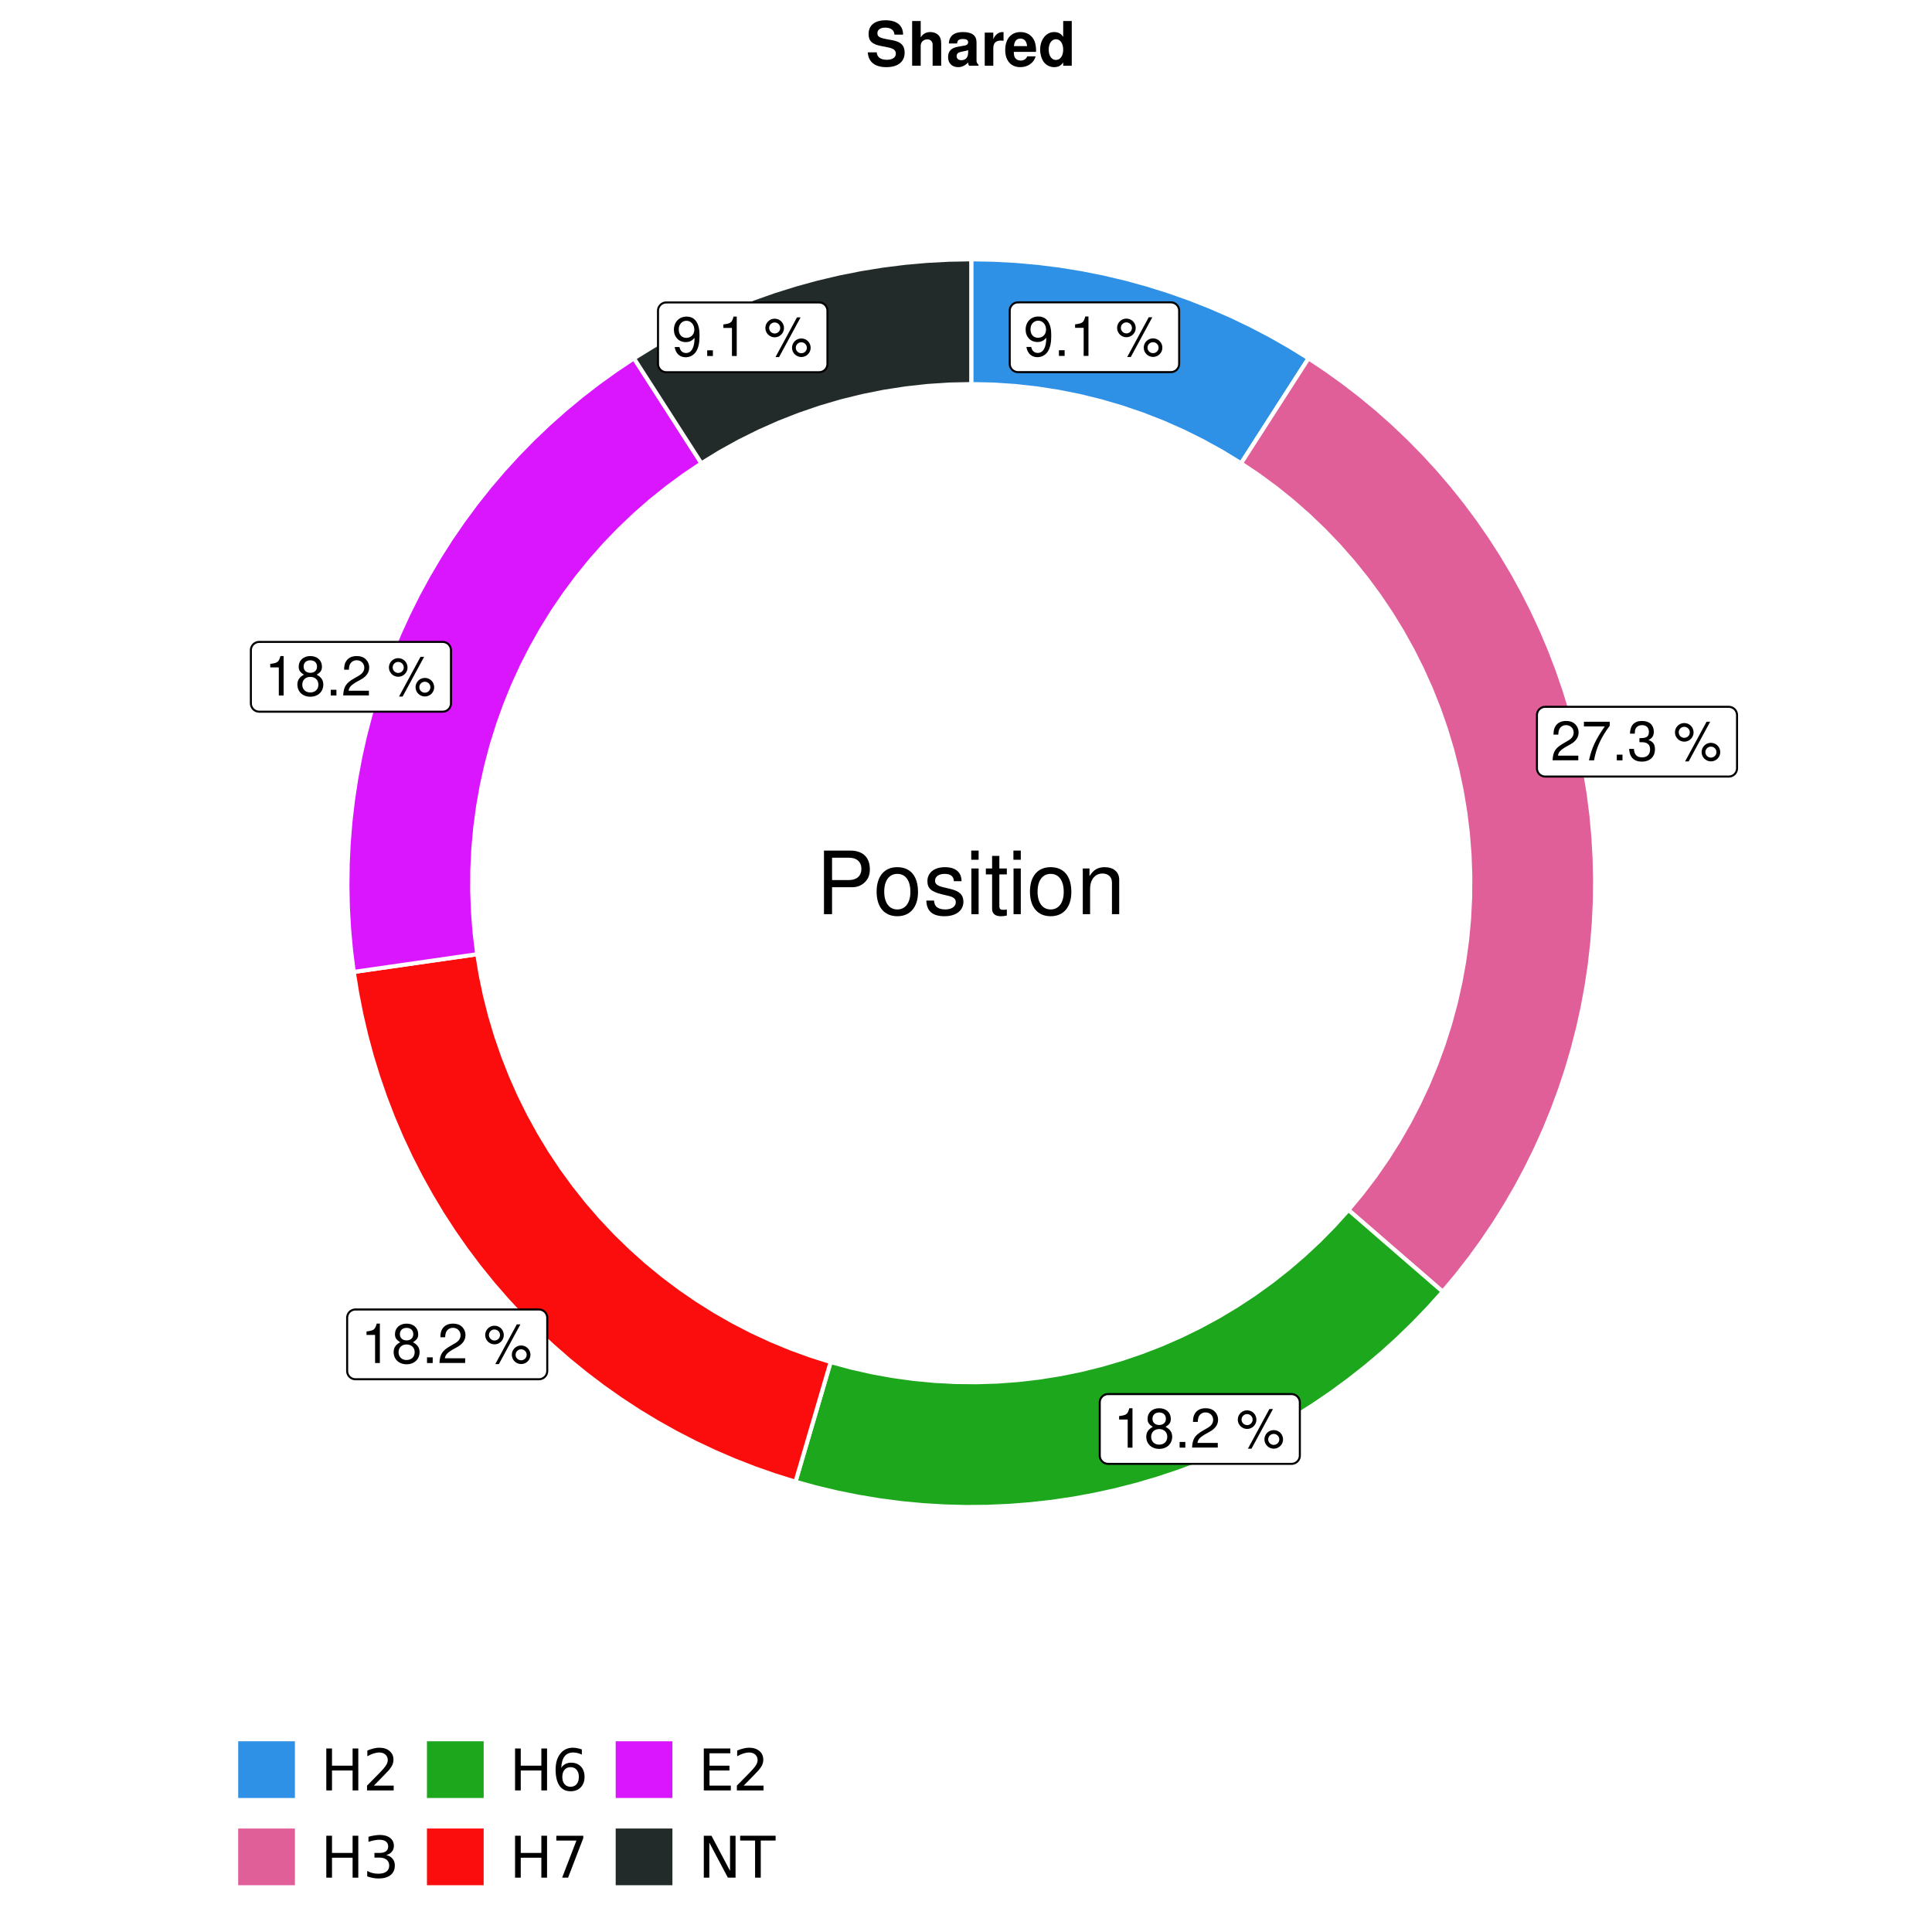 <?xml version="1.0" encoding="UTF-8"?>
<svg xmlns="http://www.w3.org/2000/svg" xmlns:xlink="http://www.w3.org/1999/xlink" width="504pt" height="504pt" viewBox="0 0 504 504" version="1.1">
<defs>
<g>
<symbol overflow="visible" id="glyph0-0">
<path style="stroke:none;" d=""/>
</symbol>
<symbol overflow="visible" id="glyph0-1">
<path style="stroke:none;" d="M 0.75 -2.344 C 1 -0.672 2.078 0.328 3.609 0.328 C 4.734 0.328 5.734 -0.219 6.328 -1.141 C 6.953 -2.141 7.234 -3.391 7.234 -5.266 C 7.234 -7 6.984 -8.094 6.391 -9 C 5.828 -9.844 4.953 -10.281 3.844 -10.281 C 1.922 -10.281 0.547 -8.844 0.547 -6.859 C 0.547 -4.969 1.812 -3.625 3.641 -3.625 C 4.594 -3.625 5.297 -3.969 5.938 -4.75 C 5.922 -2.188 5.141 -0.781 3.703 -0.781 C 2.812 -0.781 2.203 -1.344 2 -2.344 Z M 3.828 -9.188 C 4.984 -9.188 5.875 -8.203 5.875 -6.875 C 5.875 -5.609 5.016 -4.734 3.781 -4.734 C 2.578 -4.734 1.812 -5.594 1.812 -6.953 C 1.812 -8.25 2.656 -9.188 3.828 -9.188 Z M 3.828 -9.188 "/>
</symbol>
<symbol overflow="visible" id="glyph0-2">
<path style="stroke:none;" d="M 2.719 -1.484 L 1.234 -1.484 L 1.234 0 L 2.719 0 Z M 2.719 -1.484 "/>
</symbol>
<symbol overflow="visible" id="glyph0-3">
<path style="stroke:none;" d="M 3.688 -7.328 L 3.688 0 L 4.938 0 L 4.938 -10.281 L 4.109 -10.281 C 3.672 -8.703 3.391 -8.484 1.453 -8.234 L 1.453 -7.328 Z M 3.688 -7.328 "/>
</symbol>
<symbol overflow="visible" id="glyph0-4">
<path style="stroke:none;" d=""/>
</symbol>
<symbol overflow="visible" id="glyph0-5">
<path style="stroke:none;" d="M 2.828 -9.734 C 1.5 -9.734 0.406 -8.641 0.406 -7.312 C 0.406 -5.969 1.5 -4.875 2.844 -4.875 C 4.172 -4.875 5.266 -5.969 5.266 -7.281 C 5.266 -8.656 4.188 -9.734 2.828 -9.734 Z M 2.828 -8.75 C 3.641 -8.75 4.281 -8.109 4.281 -7.297 C 4.281 -6.516 3.625 -5.875 2.844 -5.875 C 2.047 -5.875 1.391 -6.516 1.391 -7.312 C 1.391 -8.109 2.031 -8.75 2.828 -8.75 Z M 8.656 -10.078 L 3.047 0.281 L 3.984 0.281 L 9.594 -10.078 Z M 9.781 -4.578 C 8.453 -4.578 7.359 -3.5 7.359 -2.156 C 7.359 -0.812 8.453 0.266 9.797 0.266 C 11.125 0.266 12.219 -0.812 12.219 -2.141 C 12.219 -3.5 11.141 -4.578 9.781 -4.578 Z M 9.781 -3.578 C 10.594 -3.578 11.234 -2.938 11.234 -2.141 C 11.234 -1.359 10.578 -0.719 9.797 -0.719 C 8.984 -0.719 8.344 -1.359 8.344 -2.156 C 8.344 -2.938 8.984 -3.578 9.781 -3.578 Z M 9.781 -3.578 "/>
</symbol>
<symbol overflow="visible" id="glyph0-6">
<path style="stroke:none;" d="M 7.188 -1.234 L 1.891 -1.234 C 2.016 -2.094 2.469 -2.625 3.719 -3.391 L 5.141 -4.188 C 6.547 -4.969 7.266 -6.016 7.266 -7.281 C 7.266 -8.141 6.922 -8.922 6.328 -9.484 C 5.734 -10.031 4.984 -10.281 4.031 -10.281 C 2.766 -10.281 1.812 -9.828 1.25 -8.938 C 0.891 -8.406 0.734 -7.766 0.719 -6.719 L 1.969 -6.719 C 2 -7.422 2.094 -7.828 2.266 -8.172 C 2.594 -8.797 3.234 -9.188 4 -9.188 C 5.141 -9.188 5.984 -8.359 5.984 -7.25 C 5.984 -6.422 5.516 -5.719 4.625 -5.203 L 3.312 -4.438 C 1.203 -3.234 0.594 -2.266 0.484 -0.016 L 7.188 -0.016 Z M 7.188 -1.234 "/>
</symbol>
<symbol overflow="visible" id="glyph0-7">
<path style="stroke:none;" d="M 7.391 -10.078 L 0.656 -10.078 L 0.656 -8.844 L 6.094 -8.844 C 3.703 -5.422 2.719 -3.312 1.969 0 L 3.297 0 C 3.859 -3.234 5.125 -6 7.391 -9.031 Z M 7.391 -10.078 "/>
</symbol>
<symbol overflow="visible" id="glyph0-8">
<path style="stroke:none;" d="M 3.141 -4.734 L 3.828 -4.734 C 5.188 -4.734 5.922 -4.094 5.922 -2.859 C 5.922 -1.562 5.141 -0.781 3.844 -0.781 C 2.453 -0.781 1.797 -1.484 1.703 -2.984 L 0.453 -2.984 C 0.516 -2.156 0.656 -1.625 0.891 -1.172 C 1.422 -0.172 2.406 0.328 3.781 0.328 C 5.859 0.328 7.188 -0.922 7.188 -2.875 C 7.188 -4.188 6.703 -4.891 5.484 -5.312 C 6.422 -5.703 6.891 -6.406 6.891 -7.453 C 6.891 -9.219 5.75 -10.281 3.828 -10.281 C 1.797 -10.281 0.719 -9.141 0.672 -6.969 L 1.922 -6.969 C 1.938 -7.594 1.984 -7.953 2.141 -8.266 C 2.438 -8.844 3.062 -9.188 3.844 -9.188 C 4.953 -9.188 5.609 -8.516 5.609 -7.406 C 5.609 -6.688 5.359 -6.234 4.812 -6 C 4.469 -5.859 4.016 -5.797 3.141 -5.781 Z M 3.141 -4.734 "/>
</symbol>
<symbol overflow="visible" id="glyph0-9">
<path style="stroke:none;" d="M 5.562 -5.422 C 6.609 -6.062 6.938 -6.562 6.938 -7.531 C 6.938 -9.156 5.703 -10.281 3.906 -10.281 C 2.141 -10.281 0.875 -9.156 0.875 -7.547 C 0.875 -6.562 1.203 -6.078 2.25 -5.422 C 1.094 -4.828 0.531 -4 0.531 -2.859 C 0.531 -0.984 1.906 0.328 3.906 0.328 C 5.906 0.328 7.297 -0.984 7.297 -2.859 C 7.297 -4 6.719 -4.828 5.562 -5.422 Z M 3.906 -9.172 C 4.984 -9.172 5.656 -8.531 5.656 -7.5 C 5.656 -6.547 4.969 -5.906 3.906 -5.906 C 2.844 -5.906 2.156 -6.547 2.156 -7.531 C 2.156 -8.531 2.844 -9.172 3.906 -9.172 Z M 3.906 -4.844 C 5.156 -4.844 6.016 -4.031 6.016 -2.828 C 6.016 -1.594 5.172 -0.781 3.875 -0.781 C 2.656 -0.781 1.812 -1.625 1.812 -2.812 C 1.812 -4.031 2.641 -4.844 3.906 -4.844 Z M 3.906 -4.844 "/>
</symbol>
<symbol overflow="visible" id="glyph1-0">
<path style="stroke:none;" d=""/>
</symbol>
<symbol overflow="visible" id="glyph1-1">
<path style="stroke:none;" d="M 4.188 -7.031 L 9.406 -7.031 C 10.703 -7.031 11.719 -7.422 12.609 -8.219 C 13.609 -9.125 14.047 -10.203 14.047 -11.719 C 14.047 -14.844 12.203 -16.594 8.922 -16.594 L 2.078 -16.594 L 2.078 0 L 4.188 0 Z M 4.188 -8.906 L 4.188 -14.734 L 8.609 -14.734 C 10.625 -14.734 11.844 -13.641 11.844 -11.812 C 11.844 -10 10.625 -8.906 8.609 -8.906 Z M 4.188 -8.906 "/>
</symbol>
<symbol overflow="visible" id="glyph1-2">
<path style="stroke:none;" d="M 6.188 -12.266 C 2.828 -12.266 0.812 -9.875 0.812 -5.875 C 0.812 -1.844 2.828 0.531 6.219 0.531 C 9.578 0.531 11.609 -1.859 11.609 -5.781 C 11.609 -9.922 9.656 -12.266 6.188 -12.266 Z M 6.219 -10.516 C 8.359 -10.516 9.625 -8.766 9.625 -5.812 C 9.625 -2.984 8.312 -1.234 6.219 -1.234 C 4.094 -1.234 2.797 -2.984 2.797 -5.875 C 2.797 -8.766 4.094 -10.516 6.219 -10.516 Z M 6.219 -10.516 "/>
</symbol>
<symbol overflow="visible" id="glyph1-3">
<path style="stroke:none;" d="M 9.969 -8.609 C 9.953 -10.953 8.406 -12.266 5.641 -12.266 C 2.875 -12.266 1.062 -10.844 1.062 -8.625 C 1.062 -6.766 2.031 -5.875 4.844 -5.188 L 6.625 -4.766 C 7.938 -4.438 8.469 -3.969 8.469 -3.125 C 8.469 -1.984 7.359 -1.234 5.688 -1.234 C 4.672 -1.234 3.797 -1.531 3.328 -2.031 C 3.031 -2.375 2.891 -2.703 2.781 -3.547 L 0.781 -3.547 C 0.859 -0.797 2.406 0.531 5.531 0.531 C 8.531 0.531 10.453 -0.953 10.453 -3.25 C 10.453 -5.031 9.453 -6.016 7.078 -6.578 L 5.266 -7.016 C 3.703 -7.375 3.047 -7.875 3.047 -8.719 C 3.047 -9.828 4.031 -10.516 5.578 -10.516 C 7.109 -10.516 7.922 -9.859 7.969 -8.609 Z M 9.969 -8.609 "/>
</symbol>
<symbol overflow="visible" id="glyph1-4">
<path style="stroke:none;" d="M 3.422 -11.922 L 1.531 -11.922 L 1.531 0 L 3.422 0 Z M 3.422 -16.594 L 1.5 -16.594 L 1.5 -14.203 L 3.422 -14.203 Z M 3.422 -16.594 "/>
</symbol>
<symbol overflow="visible" id="glyph1-5">
<path style="stroke:none;" d="M 5.781 -11.922 L 3.828 -11.922 L 3.828 -15.203 L 1.938 -15.203 L 1.938 -11.922 L 0.312 -11.922 L 0.312 -10.375 L 1.938 -10.375 L 1.938 -1.359 C 1.938 -0.141 2.75 0.531 4.234 0.531 C 4.734 0.531 5.141 0.484 5.781 0.359 L 5.781 -1.234 C 5.516 -1.156 5.266 -1.141 4.875 -1.141 C 4.047 -1.141 3.828 -1.359 3.828 -2.203 L 3.828 -10.375 L 5.781 -10.375 Z M 5.781 -11.922 "/>
</symbol>
<symbol overflow="visible" id="glyph1-6">
<path style="stroke:none;" d="M 1.594 -11.922 L 1.594 0 L 3.5 0 L 3.5 -6.578 C 3.5 -9.016 4.781 -10.609 6.734 -10.609 C 8.234 -10.609 9.203 -9.703 9.203 -8.266 L 9.203 0 L 11.094 0 L 11.094 -9.016 C 11.094 -11 9.609 -12.266 7.312 -12.266 C 5.531 -12.266 4.391 -11.594 3.344 -9.922 L 3.344 -11.922 Z M 1.594 -11.922 "/>
</symbol>
<symbol overflow="visible" id="glyph2-0">
<path style="stroke:none;" d="M 0.75 2.656 L 0.75 -10.578 L 8.25 -10.578 L 8.25 2.656 Z M 1.594 1.812 L 7.406 1.812 L 7.406 -9.734 L 1.594 -9.734 Z M 1.594 1.812 "/>
</symbol>
<symbol overflow="visible" id="glyph2-1">
<path style="stroke:none;" d="M 1.469 -10.938 L 2.953 -10.938 L 2.953 -6.453 L 8.328 -6.453 L 8.328 -10.938 L 9.812 -10.938 L 9.812 0 L 8.328 0 L 8.328 -5.203 L 2.953 -5.203 L 2.953 0 L 1.469 0 Z M 1.469 -10.938 "/>
</symbol>
<symbol overflow="visible" id="glyph2-2">
<path style="stroke:none;" d="M 2.875 -1.25 L 8.047 -1.25 L 8.047 0 L 1.094 0 L 1.094 -1.25 C 1.656 -1.82 2.422 -2.598 3.391 -3.578 C 4.359 -4.555 4.969 -5.191 5.219 -5.484 C 5.695 -6.016 6.031 -6.461 6.219 -6.828 C 6.406 -7.203 6.5 -7.566 6.5 -7.922 C 6.5 -8.504 6.297 -8.977 5.891 -9.344 C 5.484 -9.707 4.953 -9.891 4.297 -9.891 C 3.828 -9.891 3.332 -9.805 2.812 -9.641 C 2.301 -9.484 1.754 -9.238 1.172 -8.906 L 1.172 -10.406 C 1.766 -10.645 2.32 -10.828 2.844 -10.953 C 3.363 -11.078 3.836 -11.141 4.266 -11.141 C 5.398 -11.141 6.301 -10.852 6.969 -10.281 C 7.645 -9.719 7.984 -8.961 7.984 -8.016 C 7.984 -7.566 7.898 -7.141 7.734 -6.734 C 7.566 -6.328 7.258 -5.852 6.812 -5.312 C 6.688 -5.164 6.297 -4.754 5.641 -4.078 C 4.992 -3.398 4.07 -2.457 2.875 -1.25 Z M 2.875 -1.25 "/>
</symbol>
<symbol overflow="visible" id="glyph2-3">
<path style="stroke:none;" d="M 6.094 -5.891 C 6.801 -5.742 7.352 -5.43 7.75 -4.953 C 8.145 -4.473 8.344 -3.879 8.344 -3.172 C 8.344 -2.098 7.969 -1.266 7.219 -0.672 C 6.477 -0.078 5.426 0.219 4.062 0.219 C 3.602 0.219 3.129 0.172 2.641 0.078 C 2.16 -0.016 1.66 -0.148 1.141 -0.328 L 1.141 -1.766 C 1.555 -1.523 2.004 -1.344 2.484 -1.219 C 2.973 -1.094 3.484 -1.031 4.016 -1.031 C 4.941 -1.031 5.648 -1.211 6.141 -1.578 C 6.629 -1.941 6.875 -2.473 6.875 -3.172 C 6.875 -3.816 6.645 -4.32 6.188 -4.688 C 5.738 -5.051 5.113 -5.234 4.312 -5.234 L 3.031 -5.234 L 3.031 -6.453 L 4.359 -6.453 C 5.086 -6.453 5.645 -6.598 6.031 -6.891 C 6.414 -7.18 6.609 -7.598 6.609 -8.141 C 6.609 -8.703 6.41 -9.133 6.016 -9.438 C 5.617 -9.738 5.051 -9.891 4.312 -9.891 C 3.906 -9.891 3.469 -9.844 3 -9.75 C 2.539 -9.664 2.031 -9.531 1.469 -9.344 L 1.469 -10.672 C 2.031 -10.828 2.555 -10.941 3.047 -11.016 C 3.535 -11.098 4 -11.141 4.438 -11.141 C 5.562 -11.141 6.453 -10.883 7.109 -10.375 C 7.766 -9.863 8.094 -9.172 8.094 -8.297 C 8.094 -7.691 7.914 -7.18 7.562 -6.766 C 7.219 -6.348 6.727 -6.055 6.094 -5.891 Z M 6.094 -5.891 "/>
</symbol>
<symbol overflow="visible" id="glyph2-4">
<path style="stroke:none;" d="M 4.953 -6.062 C 4.285 -6.062 3.758 -5.832 3.375 -5.375 C 2.988 -4.914 2.797 -4.297 2.797 -3.516 C 2.797 -2.723 2.988 -2.098 3.375 -1.641 C 3.758 -1.18 4.285 -0.953 4.953 -0.953 C 5.617 -0.953 6.145 -1.18 6.531 -1.641 C 6.914 -2.098 7.109 -2.723 7.109 -3.516 C 7.109 -4.297 6.914 -4.914 6.531 -5.375 C 6.145 -5.832 5.617 -6.062 4.953 -6.062 Z M 7.891 -10.688 L 7.891 -9.344 C 7.516 -9.52 7.141 -9.656 6.766 -9.75 C 6.391 -9.844 6.016 -9.891 5.641 -9.891 C 4.66 -9.891 3.91 -9.555 3.391 -8.891 C 2.879 -8.234 2.586 -7.238 2.516 -5.906 C 2.805 -6.332 3.164 -6.66 3.594 -6.891 C 4.031 -7.117 4.516 -7.234 5.047 -7.234 C 6.141 -7.234 7.004 -6.898 7.641 -6.234 C 8.273 -5.566 8.594 -4.66 8.594 -3.516 C 8.594 -2.391 8.258 -1.484 7.594 -0.797 C 6.938 -0.117 6.055 0.219 4.953 0.219 C 3.68 0.219 2.711 -0.266 2.047 -1.234 C 1.379 -2.211 1.047 -3.617 1.047 -5.453 C 1.047 -7.18 1.457 -8.562 2.281 -9.594 C 3.102 -10.625 4.203 -11.141 5.578 -11.141 C 5.953 -11.141 6.328 -11.098 6.703 -11.016 C 7.078 -10.941 7.473 -10.832 7.891 -10.688 Z M 7.891 -10.688 "/>
</symbol>
<symbol overflow="visible" id="glyph2-5">
<path style="stroke:none;" d="M 1.234 -10.938 L 8.266 -10.938 L 8.266 -10.312 L 4.297 0 L 2.75 0 L 6.484 -9.688 L 1.234 -9.688 Z M 1.234 -10.938 "/>
</symbol>
<symbol overflow="visible" id="glyph2-6">
<path style="stroke:none;" d="M 1.469 -10.938 L 8.391 -10.938 L 8.391 -9.688 L 2.953 -9.688 L 2.953 -6.453 L 8.156 -6.453 L 8.156 -5.203 L 2.953 -5.203 L 2.953 -1.25 L 8.516 -1.25 L 8.516 0 L 1.469 0 Z M 1.469 -10.938 "/>
</symbol>
<symbol overflow="visible" id="glyph2-7">
<path style="stroke:none;" d="M 1.469 -10.938 L 3.469 -10.938 L 8.312 -1.781 L 8.312 -10.938 L 9.75 -10.938 L 9.75 0 L 7.75 0 L 2.906 -9.141 L 2.906 0 L 1.469 0 Z M 1.469 -10.938 "/>
</symbol>
<symbol overflow="visible" id="glyph2-8">
<path style="stroke:none;" d="M -0.047 -10.938 L 9.203 -10.938 L 9.203 -9.688 L 5.328 -9.688 L 5.328 0 L 3.844 0 L 3.844 -9.688 L -0.047 -9.688 Z M -0.047 -10.938 "/>
</symbol>
<symbol overflow="visible" id="glyph3-0">
<path style="stroke:none;" d=""/>
</symbol>
<symbol overflow="visible" id="glyph3-1">
<path style="stroke:none;" d="M 9.719 -8.109 C 9.703 -10.531 8.078 -11.859 5.141 -11.859 C 2.344 -11.859 0.719 -10.547 0.719 -8.266 C 0.719 -6.469 1.625 -5.578 4 -5.141 L 5.625 -4.812 C 7.234 -4.516 7.828 -4.062 7.828 -3.125 C 7.828 -2.141 6.922 -1.547 5.469 -1.547 C 3.844 -1.547 2.922 -2.234 2.844 -3.484 L 0.516 -3.484 C 0.656 -0.984 2.375 0.375 5.344 0.375 C 8.359 0.375 10.125 -1.031 10.125 -3.406 C 10.125 -5.25 9.203 -6.203 7.047 -6.625 L 5.219 -6.969 C 3.5 -7.312 3.016 -7.641 3.016 -8.5 C 3.016 -9.375 3.781 -9.938 5.031 -9.938 C 6.547 -9.938 7.391 -9.297 7.469 -8.109 Z M 9.719 -8.109 "/>
</symbol>
<symbol overflow="visible" id="glyph3-2">
<path style="stroke:none;" d="M 1.078 -11.656 L 1.078 0 L 3.312 0 L 3.312 -5.188 C 3.312 -6.172 4.031 -6.875 5.047 -6.875 C 5.531 -6.875 5.906 -6.703 6.156 -6.359 C 6.375 -6.062 6.422 -5.828 6.422 -5.281 L 6.422 0 L 8.656 0 L 8.656 -5.797 C 8.656 -6.859 8.375 -7.625 7.781 -8.125 C 7.281 -8.547 6.562 -8.781 5.844 -8.781 C 4.734 -8.781 3.938 -8.359 3.312 -7.391 L 3.312 -11.656 Z M 1.078 -11.656 "/>
</symbol>
<symbol overflow="visible" id="glyph3-3">
<path style="stroke:none;" d="M 8.391 -0.266 C 8 -0.641 7.875 -0.891 7.875 -1.328 L 7.875 -6.125 C 7.875 -7.891 6.672 -8.781 4.344 -8.781 C 2 -8.781 0.781 -7.797 0.641 -5.797 L 2.797 -5.797 C 2.906 -6.688 3.281 -6.969 4.391 -6.969 C 5.25 -6.969 5.688 -6.688 5.688 -6.109 C 5.688 -5.828 5.531 -5.578 5.297 -5.438 C 4.984 -5.281 4.984 -5.281 3.891 -5.109 L 2.984 -4.938 C 1.281 -4.656 0.453 -3.781 0.453 -2.219 C 0.453 -0.672 1.484 0.375 3.078 0.375 C 4.031 0.375 4.891 -0.031 5.703 -0.859 C 5.703 -0.422 5.75 -0.25 5.953 0 L 8.391 0 Z M 5.688 -3.469 C 5.688 -2.172 5.047 -1.438 3.906 -1.438 C 3.156 -1.438 2.688 -1.844 2.688 -2.484 C 2.688 -3.156 3.047 -3.469 3.969 -3.656 L 4.734 -3.812 C 5.328 -3.922 5.422 -3.953 5.688 -4.078 Z M 5.688 -3.469 "/>
</symbol>
<symbol overflow="visible" id="glyph3-4">
<path style="stroke:none;" d="M 1.016 -8.641 L 1.016 0 L 3.25 0 L 3.25 -4.594 C 3.25 -5.906 3.906 -6.562 5.219 -6.562 C 5.453 -6.562 5.609 -6.547 5.922 -6.5 L 5.922 -8.766 C 5.797 -8.781 5.75 -8.781 5.641 -8.781 C 4.625 -8.781 3.75 -8.109 3.25 -6.938 L 3.25 -8.641 Z M 1.016 -8.641 "/>
</symbol>
<symbol overflow="visible" id="glyph3-5">
<path style="stroke:none;" d="M 8.391 -3.609 C 8.406 -3.812 8.406 -3.891 8.406 -4 C 8.406 -4.859 8.266 -5.656 8.062 -6.266 C 7.484 -7.844 6.094 -8.781 4.359 -8.781 C 1.875 -8.781 0.359 -6.984 0.359 -4.094 C 0.359 -1.328 1.859 0.375 4.297 0.375 C 6.234 0.375 7.812 -0.719 8.297 -2.438 L 6.094 -2.438 C 5.828 -1.75 5.203 -1.344 4.391 -1.344 C 3.75 -1.344 3.234 -1.609 2.906 -2.094 C 2.703 -2.422 2.625 -2.797 2.594 -3.609 Z M 2.625 -5.109 C 2.766 -6.438 3.328 -7.078 4.312 -7.078 C 5.344 -7.078 5.953 -6.391 6.062 -5.109 Z M 2.625 -5.109 "/>
</symbol>
<symbol overflow="visible" id="glyph3-6">
<path style="stroke:none;" d="M 6.484 0 L 8.719 0 L 8.719 -11.656 L 6.484 -11.656 L 6.484 -7.516 C 5.922 -8.391 5.188 -8.781 4.094 -8.781 C 2.031 -8.781 0.469 -6.797 0.469 -4.188 C 0.469 -3.031 0.812 -1.844 1.391 -1.016 C 1.984 -0.156 3.047 0.375 4.094 0.375 C 5.188 0.375 5.922 -0.016 6.484 -0.875 Z M 4.594 -6.906 C 5.734 -6.906 6.484 -5.828 6.484 -4.156 C 6.484 -2.594 5.719 -1.5 4.594 -1.5 C 3.469 -1.5 2.703 -2.609 2.703 -4.188 C 2.703 -5.812 3.469 -6.906 4.594 -6.906 Z M 4.594 -6.906 "/>
</symbol>
</g>
<clipPath id="clip1">
  <path d="M 41.719 0 L 462.281 0 L 462.281 504 L 41.719 504 Z M 41.719 0 "/>
</clipPath>
<clipPath id="clip2">
  <path d="M 49.938 26.957 L 456.801 26.957 L 456.801 433.82 L 49.938 433.82 Z M 49.938 26.957 "/>
</clipPath>
</defs>
<g id="surface21">
<rect x="0" y="0" width="504" height="504" style="fill:rgb(100%,100%,100%);fill-opacity:1;stroke:none;"/>
<g clip-path="url(#clip1)" clip-rule="nonzero">
<path style="fill-rule:nonzero;fill:rgb(100%,100%,100%);fill-opacity:1;stroke-width:1.067;stroke-linecap:round;stroke-linejoin:round;stroke:rgb(100%,100%,100%);stroke-opacity:1;stroke-miterlimit:10;" d="M 41.719 504 L 462.281 504 L 462.281 0 L 41.719 0 Z M 41.719 504 "/>
</g>
<g clip-path="url(#clip2)" clip-rule="nonzero">
<path style=" stroke:none;fill-rule:nonzero;fill:rgb(100%,100%,100%);fill-opacity:1;" d="M 49.938 433.824 L 456.801 433.824 L 456.801 26.961 L 49.938 26.961 Z M 49.938 433.824 "/>
</g>
<path style="fill-rule:nonzero;fill:rgb(18.039%,56.863%,89.804%);fill-opacity:1;stroke-width:1.067;stroke-linecap:butt;stroke-linejoin:miter;stroke:rgb(100%,100%,100%);stroke-opacity:1;stroke-miterlimit:10;" d="M 323.758 120.863 L 341.355 93.48 L 336.414 90.426 L 331.367 87.551 L 326.219 84.859 L 320.977 82.352 L 315.648 80.035 L 310.242 77.906 L 304.766 75.973 L 299.219 74.238 L 293.617 72.699 L 287.965 71.363 L 282.266 70.23 L 276.531 69.301 L 270.766 68.578 L 264.98 68.059 L 259.18 67.75 L 253.371 67.645 L 253.371 100.195 L 259.09 100.32 L 264.797 100.695 L 270.48 101.324 L 276.133 102.199 L 281.742 103.324 L 287.297 104.691 L 292.785 106.305 L 298.199 108.156 L 303.523 110.242 L 308.754 112.562 L 313.875 115.109 L 318.879 117.875 Z M 323.758 120.863 "/>
<path style="fill-rule:nonzero;fill:rgb(88.235%,37.255%,60%);fill-opacity:1;stroke-width:1.067;stroke-linecap:butt;stroke-linejoin:miter;stroke:rgb(100%,100%,100%);stroke-opacity:1;stroke-miterlimit:10;" d="M 351.766 315.652 L 356.688 319.914 L 361.605 324.18 L 366.523 328.441 L 371.445 332.703 L 376.363 336.969 L 379.945 332.691 L 383.375 328.293 L 386.652 323.781 L 389.777 319.16 L 392.738 314.434 L 395.535 309.609 L 398.164 304.691 L 400.625 299.684 L 402.914 294.598 L 405.027 289.438 L 406.961 284.207 L 408.715 278.91 L 410.285 273.559 L 411.672 268.156 L 412.875 262.711 L 413.887 257.227 L 414.715 251.711 L 415.348 246.168 L 415.793 240.609 L 416.051 235.039 L 416.113 229.461 L 415.984 223.887 L 415.668 218.316 L 415.16 212.762 L 414.461 207.23 L 413.57 201.723 L 412.496 196.25 L 411.23 190.82 L 409.781 185.434 L 408.148 180.102 L 406.336 174.824 L 404.344 169.617 L 402.172 164.48 L 399.824 159.418 L 397.309 154.441 L 394.621 149.555 L 391.77 144.762 L 388.754 140.07 L 385.578 135.484 L 382.25 131.012 L 378.77 126.652 L 375.141 122.418 L 371.367 118.309 L 367.457 114.332 L 363.414 110.488 L 359.242 106.789 L 354.945 103.234 L 350.527 99.828 L 345.996 96.574 L 341.355 93.48 L 323.758 120.863 L 328.387 123.977 L 332.875 127.289 L 337.219 130.789 L 341.406 134.469 L 345.434 138.328 L 349.293 142.355 L 352.973 146.543 L 356.473 150.887 L 359.785 155.375 L 362.898 160 L 365.812 164.758 L 368.52 169.633 L 371.016 174.621 L 373.297 179.711 L 375.359 184.891 L 377.195 190.16 L 378.805 195.5 L 380.184 200.902 L 381.328 206.359 L 382.242 211.863 L 382.918 217.398 L 383.355 222.957 L 383.555 228.531 L 383.512 234.109 L 383.234 239.68 L 382.719 245.234 L 381.965 250.758 L 380.973 256.246 L 379.75 261.688 L 378.293 267.07 L 376.605 272.387 L 374.695 277.629 L 372.562 282.781 L 370.207 287.836 L 367.641 292.789 L 364.863 297.625 L 361.883 302.336 L 358.703 306.918 L 355.328 311.359 Z M 351.766 315.652 "/>
<path style="fill-rule:nonzero;fill:rgb(10.98%,65.49%,10.98%);fill-opacity:1;stroke-width:1.067;stroke-linecap:butt;stroke-linejoin:miter;stroke:rgb(100%,100%,100%);stroke-opacity:1;stroke-miterlimit:10;" d="M 216.688 355.312 L 214.855 361.559 L 213.02 367.805 L 211.188 374.051 L 209.352 380.297 L 207.52 386.543 L 212.953 388.039 L 218.434 389.344 L 223.953 390.457 L 229.512 391.379 L 235.098 392.109 L 240.707 392.645 L 246.328 392.984 L 251.961 393.133 L 257.594 393.082 L 263.223 392.84 L 268.84 392.398 L 274.438 391.77 L 280.012 390.941 L 285.551 389.922 L 291.055 388.715 L 296.512 387.316 L 301.918 385.727 L 307.266 383.953 L 312.547 381.996 L 317.758 379.859 L 322.895 377.539 L 327.945 375.047 L 332.906 372.379 L 337.773 369.539 L 342.539 366.535 L 347.195 363.367 L 351.742 360.039 L 356.172 356.559 L 360.477 352.926 L 364.652 349.145 L 368.699 345.219 L 372.602 341.16 L 376.363 336.969 L 371.445 332.703 L 366.523 328.441 L 361.605 324.18 L 356.688 319.914 L 351.766 315.652 L 348.07 319.738 L 344.207 323.664 L 340.18 327.422 L 336 331.008 L 331.668 334.414 L 327.199 337.633 L 322.598 340.656 L 317.871 343.488 L 313.031 346.113 L 308.082 348.535 L 303.035 350.742 L 297.898 352.734 L 292.684 354.512 L 287.398 356.062 L 282.055 357.391 L 276.656 358.488 L 271.219 359.359 L 265.746 360 L 260.254 360.406 L 254.746 360.582 L 249.238 360.523 L 243.738 360.23 L 238.254 359.707 L 232.797 358.953 L 227.379 357.969 L 222.008 356.754 Z M 216.688 355.312 "/>
<path style="fill-rule:nonzero;fill:rgb(98.431%,5.098%,5.098%);fill-opacity:1;stroke-width:1.067;stroke-linecap:butt;stroke-linejoin:miter;stroke:rgb(100%,100%,100%);stroke-opacity:1;stroke-miterlimit:10;" d="M 124.5 248.922 L 111.609 250.773 L 105.168 251.699 L 98.723 252.625 L 92.281 253.551 L 93.18 259.113 L 94.27 264.641 L 95.551 270.129 L 97.02 275.566 L 98.676 280.949 L 100.52 286.273 L 102.547 291.531 L 104.75 296.715 L 107.137 301.82 L 109.695 306.836 L 112.43 311.766 L 115.328 316.594 L 118.395 321.32 L 121.621 325.938 L 125.008 330.441 L 128.547 334.824 L 132.238 339.078 L 136.07 343.207 L 140.047 347.199 L 144.156 351.051 L 148.398 354.758 L 152.766 358.316 L 157.254 361.723 L 161.859 364.973 L 166.57 368.059 L 171.387 370.98 L 176.305 373.734 L 181.309 376.316 L 186.402 378.723 L 191.578 380.949 L 196.824 383 L 202.141 384.863 L 207.52 386.543 L 209.352 380.297 L 211.188 374.051 L 213.02 367.805 L 214.855 361.559 L 216.688 355.312 L 211.438 353.652 L 206.262 351.766 L 201.172 349.664 L 196.172 347.352 L 191.277 344.828 L 186.492 342.098 L 181.824 339.168 L 177.289 336.047 L 172.887 332.734 L 168.629 329.238 L 164.527 325.562 L 160.578 321.723 L 156.801 317.715 L 153.191 313.551 L 149.766 309.238 L 146.523 304.785 L 143.469 300.199 L 140.617 295.488 L 137.965 290.66 L 135.516 285.727 L 133.281 280.691 L 131.262 275.566 L 129.461 270.363 L 127.879 265.086 L 126.527 259.746 L 125.398 254.355 Z M 124.5 248.922 "/>
<path style="fill-rule:nonzero;fill:rgb(85.49%,8.627%,100%);fill-opacity:1;stroke-width:1.067;stroke-linecap:butt;stroke-linejoin:miter;stroke:rgb(100%,100%,100%);stroke-opacity:1;stroke-miterlimit:10;" d="M 182.98 120.863 L 165.383 93.48 L 160.695 96.609 L 156.121 99.895 L 151.664 103.34 L 147.328 106.938 L 143.117 110.68 L 139.039 114.566 L 135.102 118.594 L 131.301 122.754 L 127.648 127.043 L 124.148 131.457 L 120.801 135.988 L 117.613 140.633 L 114.586 145.387 L 111.73 150.242 L 109.039 155.191 L 106.523 160.23 L 104.184 165.355 L 102.023 170.559 L 100.043 175.832 L 98.246 181.172 L 96.633 186.57 L 95.211 192.023 L 93.977 197.52 L 92.938 203.055 L 92.086 208.625 L 91.43 214.219 L 90.965 219.836 L 90.699 225.461 L 90.625 231.094 L 90.746 236.727 L 91.062 242.352 L 91.574 247.965 L 92.281 253.551 L 98.723 252.625 L 105.168 251.699 L 111.609 250.773 L 124.5 248.922 L 123.828 243.453 L 123.395 237.961 L 123.191 232.457 L 123.219 226.949 L 123.48 221.445 L 123.977 215.961 L 124.703 210.5 L 125.656 205.074 L 126.844 199.695 L 128.254 194.371 L 129.891 189.113 L 131.746 183.926 L 133.82 178.824 L 136.109 173.812 L 138.609 168.902 L 141.312 164.105 L 144.215 159.422 L 147.316 154.871 L 150.605 150.453 L 154.078 146.176 L 157.727 142.051 L 161.551 138.086 L 165.539 134.285 L 169.68 130.656 L 173.977 127.203 L 178.41 123.938 Z M 182.98 120.863 "/>
<path style="fill-rule:nonzero;fill:rgb(13.333%,16.471%,16.471%);fill-opacity:1;stroke-width:1.067;stroke-linecap:butt;stroke-linejoin:miter;stroke:rgb(100%,100%,100%);stroke-opacity:1;stroke-miterlimit:10;" d="M 253.371 100.195 L 253.371 67.645 L 247.562 67.75 L 241.758 68.059 L 235.973 68.578 L 230.207 69.301 L 224.473 70.23 L 218.777 71.363 L 213.121 72.699 L 207.52 74.238 L 201.977 75.973 L 196.496 77.906 L 191.09 80.035 L 185.762 82.352 L 180.523 84.859 L 175.375 87.551 L 170.324 90.426 L 165.383 93.48 L 182.98 120.863 L 187.859 117.875 L 192.863 115.109 L 197.988 112.562 L 203.215 110.242 L 208.543 108.156 L 213.953 106.305 L 219.441 104.691 L 224.996 103.324 L 230.605 102.199 L 236.258 101.324 L 241.941 100.695 L 247.652 100.32 Z M 253.371 100.195 "/>
<path style="fill-rule:nonzero;fill:rgb(100%,100%,100%);fill-opacity:1;stroke-width:0.533;stroke-linecap:round;stroke-linejoin:round;stroke:rgb(0%,0%,0%);stroke-opacity:1;stroke-miterlimit:10;" d="M 265.566 97.074 L 305.445 97.074 L 305.359 97.074 L 305.707 97.059 L 306.047 96.992 L 306.375 96.867 L 306.676 96.695 L 306.945 96.473 L 307.176 96.215 L 307.359 95.918 L 307.496 95.602 L 307.578 95.262 L 307.605 94.914 L 307.605 81.035 L 307.578 80.691 L 307.496 80.352 L 307.359 80.031 L 307.176 79.738 L 306.945 79.477 L 306.676 79.258 L 306.375 79.086 L 306.047 78.961 L 305.707 78.891 L 305.445 78.875 L 265.566 78.875 L 265.828 78.891 L 265.48 78.879 L 265.137 78.918 L 264.801 79.016 L 264.488 79.164 L 264.199 79.363 L 263.949 79.605 L 263.742 79.883 L 263.578 80.188 L 263.469 80.52 L 263.414 80.863 L 263.406 81.035 L 263.406 94.914 L 263.414 94.742 L 263.414 95.09 L 263.469 95.434 L 263.578 95.762 L 263.742 96.07 L 263.949 96.348 L 264.199 96.59 L 264.488 96.785 L 264.801 96.938 L 265.137 97.031 L 265.48 97.074 Z M 265.566 97.074 "/>
<g style="fill:rgb(0%,0%,0%);fill-opacity:1;">
  <use xlink:href="#glyph0-1" x="267.008" y="92.847"/>
  <use xlink:href="#glyph0-2" x="275.008" y="92.847"/>
  <use xlink:href="#glyph0-3" x="279.008" y="92.847"/>
  <use xlink:href="#glyph0-4" x="287.008" y="92.847"/>
  <use xlink:href="#glyph0-5" x="291.008" y="92.847"/>
</g>
<path style="fill-rule:nonzero;fill:rgb(100%,100%,100%);fill-opacity:1;stroke-width:0.533;stroke-linecap:round;stroke-linejoin:round;stroke:rgb(0%,0%,0%);stroke-opacity:1;stroke-miterlimit:10;" d="M 403.098 202.582 L 450.98 202.582 L 450.891 202.582 L 451.238 202.566 L 451.578 202.5 L 451.906 202.375 L 452.207 202.203 L 452.477 201.98 L 452.707 201.723 L 452.891 201.43 L 453.027 201.109 L 453.109 200.77 L 453.141 200.426 L 453.141 186.543 L 453.109 186.199 L 453.027 185.859 L 452.891 185.539 L 452.707 185.246 L 452.477 184.984 L 452.207 184.766 L 451.906 184.594 L 451.578 184.469 L 451.238 184.398 L 450.98 184.383 L 403.098 184.383 L 403.359 184.398 L 403.012 184.387 L 402.668 184.426 L 402.332 184.523 L 402.02 184.672 L 401.734 184.871 L 401.48 185.113 L 401.273 185.391 L 401.113 185.699 L 401 186.027 L 400.945 186.371 L 400.938 186.543 L 400.938 200.426 L 400.945 200.25 L 400.945 200.598 L 401 200.941 L 401.113 201.27 L 401.273 201.578 L 401.48 201.855 L 401.734 202.098 L 402.02 202.293 L 402.332 202.445 L 402.668 202.539 L 403.012 202.582 Z M 403.098 202.582 "/>
<g style="fill:rgb(0%,0%,0%);fill-opacity:1;">
  <use xlink:href="#glyph0-6" x="404.539" y="198.354"/>
  <use xlink:href="#glyph0-7" x="412.539" y="198.354"/>
  <use xlink:href="#glyph0-2" x="420.539" y="198.354"/>
  <use xlink:href="#glyph0-8" x="424.539" y="198.354"/>
  <use xlink:href="#glyph0-4" x="432.539" y="198.354"/>
  <use xlink:href="#glyph0-5" x="436.539" y="198.354"/>
</g>
<path style="fill-rule:nonzero;fill:rgb(100%,100%,100%);fill-opacity:1;stroke-width:0.533;stroke-linecap:round;stroke-linejoin:round;stroke:rgb(0%,0%,0%);stroke-opacity:1;stroke-miterlimit:10;" d="M 289.051 381.875 L 336.93 381.875 L 336.844 381.871 L 337.191 381.859 L 337.531 381.789 L 337.855 381.664 L 338.16 381.492 L 338.426 381.273 L 338.656 381.012 L 338.844 380.719 L 338.98 380.398 L 339.062 380.059 L 339.09 379.715 L 339.09 365.832 L 339.062 365.488 L 338.98 365.148 L 338.844 364.832 L 338.656 364.535 L 338.426 364.277 L 338.16 364.055 L 337.855 363.883 L 337.531 363.758 L 337.191 363.691 L 336.93 363.676 L 289.051 363.676 L 289.312 363.691 L 288.965 363.676 L 288.621 363.719 L 288.285 363.812 L 287.973 363.965 L 287.684 364.16 L 287.434 364.402 L 287.227 364.68 L 287.062 364.988 L 286.953 365.316 L 286.898 365.66 L 286.891 365.832 L 286.891 379.715 L 286.898 379.539 L 286.898 379.887 L 286.953 380.23 L 287.062 380.562 L 287.227 380.867 L 287.434 381.145 L 287.684 381.387 L 287.973 381.586 L 288.285 381.734 L 288.621 381.832 L 288.965 381.871 Z M 289.051 381.875 "/>
<g style="fill:rgb(0%,0%,0%);fill-opacity:1;">
  <use xlink:href="#glyph0-3" x="290.492" y="377.644"/>
  <use xlink:href="#glyph0-9" x="298.492" y="377.644"/>
  <use xlink:href="#glyph0-2" x="306.492" y="377.644"/>
  <use xlink:href="#glyph0-6" x="310.492" y="377.644"/>
  <use xlink:href="#glyph0-4" x="318.492" y="377.644"/>
  <use xlink:href="#glyph0-5" x="322.492" y="377.644"/>
</g>
<path style="fill-rule:nonzero;fill:rgb(100%,100%,100%);fill-opacity:1;stroke-width:0.533;stroke-linecap:round;stroke-linejoin:round;stroke:rgb(0%,0%,0%);stroke-opacity:1;stroke-miterlimit:10;" d="M 92.723 359.805 L 140.602 359.805 L 140.516 359.805 L 140.863 359.789 L 141.203 359.719 L 141.527 359.598 L 141.828 359.422 L 142.098 359.203 L 142.328 358.941 L 142.516 358.648 L 142.648 358.328 L 142.734 357.992 L 142.762 357.645 L 142.762 343.766 L 142.734 343.418 L 142.648 343.082 L 142.516 342.762 L 142.328 342.469 L 142.098 342.207 L 141.828 341.988 L 141.527 341.812 L 141.203 341.691 L 140.863 341.621 L 140.602 341.605 L 92.723 341.605 L 92.98 341.621 L 92.633 341.605 L 92.289 341.648 L 91.957 341.746 L 91.641 341.895 L 91.355 342.09 L 91.105 342.332 L 90.895 342.609 L 90.734 342.918 L 90.625 343.246 L 90.566 343.59 L 90.562 343.766 L 90.562 357.645 L 90.566 357.473 L 90.566 357.82 L 90.625 358.16 L 90.734 358.492 L 90.895 358.801 L 91.105 359.078 L 91.355 359.316 L 91.641 359.516 L 91.957 359.664 L 92.289 359.762 L 92.633 359.805 Z M 92.723 359.805 "/>
<g style="fill:rgb(0%,0%,0%);fill-opacity:1;">
  <use xlink:href="#glyph0-3" x="94.16" y="355.573"/>
  <use xlink:href="#glyph0-9" x="102.16" y="355.573"/>
  <use xlink:href="#glyph0-2" x="110.16" y="355.573"/>
  <use xlink:href="#glyph0-6" x="114.16" y="355.573"/>
  <use xlink:href="#glyph0-4" x="122.16" y="355.573"/>
  <use xlink:href="#glyph0-5" x="126.16" y="355.573"/>
</g>
<path style="fill-rule:nonzero;fill:rgb(100%,100%,100%);fill-opacity:1;stroke-width:0.533;stroke-linecap:round;stroke-linejoin:round;stroke:rgb(0%,0%,0%);stroke-opacity:1;stroke-miterlimit:10;" d="M 67.605 185.656 L 115.488 185.656 L 115.398 185.652 L 115.746 185.637 L 116.086 185.57 L 116.414 185.445 L 116.715 185.273 L 116.984 185.051 L 117.215 184.793 L 117.398 184.5 L 117.535 184.18 L 117.617 183.84 L 117.648 183.496 L 117.648 169.613 L 117.617 169.27 L 117.535 168.93 L 117.398 168.609 L 117.215 168.316 L 116.984 168.055 L 116.715 167.836 L 116.414 167.664 L 116.086 167.539 L 115.746 167.469 L 115.488 167.453 L 67.605 167.453 L 67.867 167.469 L 67.52 167.457 L 67.176 167.496 L 66.84 167.594 L 66.527 167.742 L 66.242 167.941 L 65.988 168.184 L 65.781 168.461 L 65.621 168.77 L 65.508 169.098 L 65.453 169.441 L 65.445 169.613 L 65.445 183.496 L 65.453 183.32 L 65.453 183.668 L 65.508 184.012 L 65.621 184.34 L 65.781 184.648 L 65.988 184.926 L 66.242 185.168 L 66.527 185.363 L 66.84 185.516 L 67.176 185.609 L 67.52 185.652 Z M 67.605 185.656 "/>
<g style="fill:rgb(0%,0%,0%);fill-opacity:1;">
  <use xlink:href="#glyph0-3" x="69.047" y="181.425"/>
  <use xlink:href="#glyph0-9" x="77.047" y="181.425"/>
  <use xlink:href="#glyph0-2" x="85.047" y="181.425"/>
  <use xlink:href="#glyph0-6" x="89.047" y="181.425"/>
  <use xlink:href="#glyph0-4" x="97.047" y="181.425"/>
  <use xlink:href="#glyph0-5" x="101.047" y="181.425"/>
</g>
<path style="fill-rule:nonzero;fill:rgb(100%,100%,100%);fill-opacity:1;stroke-width:0.533;stroke-linecap:round;stroke-linejoin:round;stroke:rgb(0%,0%,0%);stroke-opacity:1;stroke-miterlimit:10;" d="M 173.812 97.098 L 213.695 97.098 L 213.605 97.098 L 213.953 97.082 L 214.297 97.016 L 214.621 96.891 L 214.922 96.719 L 215.191 96.496 L 215.422 96.238 L 215.605 95.941 L 215.742 95.625 L 215.828 95.285 L 215.855 94.938 L 215.855 81.059 L 215.828 80.715 L 215.742 80.375 L 215.605 80.055 L 215.422 79.762 L 215.191 79.5 L 214.922 79.281 L 214.621 79.109 L 214.297 78.984 L 213.953 78.914 L 213.695 78.898 L 173.812 78.898 L 174.074 78.914 L 173.727 78.902 L 173.383 78.941 L 173.047 79.039 L 172.734 79.188 L 172.449 79.387 L 172.199 79.629 L 171.988 79.906 L 171.828 80.211 L 171.719 80.543 L 171.66 80.887 L 171.652 81.059 L 171.652 94.938 L 171.66 94.766 L 171.66 95.113 L 171.719 95.457 L 171.828 95.785 L 171.988 96.094 L 172.199 96.371 L 172.449 96.613 L 172.734 96.809 L 173.047 96.961 L 173.383 97.055 L 173.727 97.098 Z M 173.812 97.098 "/>
<g style="fill:rgb(0%,0%,0%);fill-opacity:1;">
  <use xlink:href="#glyph0-1" x="175.254" y="92.87"/>
  <use xlink:href="#glyph0-2" x="183.254" y="92.87"/>
  <use xlink:href="#glyph0-3" x="187.254" y="92.87"/>
  <use xlink:href="#glyph0-4" x="195.254" y="92.87"/>
  <use xlink:href="#glyph0-5" x="199.254" y="92.87"/>
</g>
<g style="fill:rgb(0%,0%,0%);fill-opacity:1;">
  <use xlink:href="#glyph1-1" x="212.871" y="238.484"/>
  <use xlink:href="#glyph1-2" x="227.871" y="238.484"/>
  <use xlink:href="#glyph1-3" x="240.871" y="238.484"/>
  <use xlink:href="#glyph1-4" x="251.871" y="238.484"/>
  <use xlink:href="#glyph1-5" x="256.871" y="238.484"/>
  <use xlink:href="#glyph1-4" x="262.871" y="238.484"/>
  <use xlink:href="#glyph1-2" x="267.871" y="238.484"/>
  <use xlink:href="#glyph1-6" x="280.871" y="238.484"/>
</g>
<path style=" stroke:none;fill-rule:nonzero;fill:rgb(100%,100%,100%);fill-opacity:1;" d="M 49.938 498.52 L 207.613 498.52 L 207.613 447.52 L 49.938 447.52 Z M 49.938 498.52 "/>
<path style=" stroke:none;fill-rule:nonzero;fill:rgb(100%,100%,100%);fill-opacity:1;" d="M 60.895 470.281 L 78.176 470.281 L 78.176 453 L 60.895 453 Z M 60.895 470.281 "/>
<path style="fill-rule:nonzero;fill:rgb(18.039%,56.863%,89.804%);fill-opacity:1;stroke-width:1.067;stroke-linecap:butt;stroke-linejoin:miter;stroke:rgb(100%,100%,100%);stroke-opacity:1;stroke-miterlimit:10;" d="M 61.605 469.574 L 77.469 469.574 L 77.469 453.711 L 61.605 453.711 Z M 61.605 469.574 "/>
<path style=" stroke:none;fill-rule:nonzero;fill:rgb(100%,100%,100%);fill-opacity:1;" d="M 60.895 493.043 L 78.176 493.043 L 78.176 475.762 L 60.895 475.762 Z M 60.895 493.043 "/>
<path style="fill-rule:nonzero;fill:rgb(88.235%,37.255%,60%);fill-opacity:1;stroke-width:1.067;stroke-linecap:butt;stroke-linejoin:miter;stroke:rgb(100%,100%,100%);stroke-opacity:1;stroke-miterlimit:10;" d="M 61.605 492.332 L 77.469 492.332 L 77.469 476.469 L 61.605 476.469 Z M 61.605 492.332 "/>
<path style=" stroke:none;fill-rule:nonzero;fill:rgb(100%,100%,100%);fill-opacity:1;" d="M 110.137 470.281 L 127.418 470.281 L 127.418 453 L 110.137 453 Z M 110.137 470.281 "/>
<path style="fill-rule:nonzero;fill:rgb(10.98%,65.49%,10.98%);fill-opacity:1;stroke-width:1.067;stroke-linecap:butt;stroke-linejoin:miter;stroke:rgb(100%,100%,100%);stroke-opacity:1;stroke-miterlimit:10;" d="M 110.844 469.574 L 126.707 469.574 L 126.707 453.711 L 110.844 453.711 Z M 110.844 469.574 "/>
<path style=" stroke:none;fill-rule:nonzero;fill:rgb(100%,100%,100%);fill-opacity:1;" d="M 110.137 493.043 L 127.418 493.043 L 127.418 475.762 L 110.137 475.762 Z M 110.137 493.043 "/>
<path style="fill-rule:nonzero;fill:rgb(98.431%,5.098%,5.098%);fill-opacity:1;stroke-width:1.067;stroke-linecap:butt;stroke-linejoin:miter;stroke:rgb(100%,100%,100%);stroke-opacity:1;stroke-miterlimit:10;" d="M 110.844 492.332 L 126.707 492.332 L 126.707 476.469 L 110.844 476.469 Z M 110.844 492.332 "/>
<path style=" stroke:none;fill-rule:nonzero;fill:rgb(100%,100%,100%);fill-opacity:1;" d="M 159.375 470.281 L 176.656 470.281 L 176.656 453 L 159.375 453 Z M 159.375 470.281 "/>
<path style="fill-rule:nonzero;fill:rgb(85.49%,8.627%,100%);fill-opacity:1;stroke-width:1.067;stroke-linecap:butt;stroke-linejoin:miter;stroke:rgb(100%,100%,100%);stroke-opacity:1;stroke-miterlimit:10;" d="M 160.082 469.574 L 175.945 469.574 L 175.945 453.711 L 160.082 453.711 Z M 160.082 469.574 "/>
<path style=" stroke:none;fill-rule:nonzero;fill:rgb(100%,100%,100%);fill-opacity:1;" d="M 159.375 493.043 L 176.656 493.043 L 176.656 475.762 L 159.375 475.762 Z M 159.375 493.043 "/>
<path style="fill-rule:nonzero;fill:rgb(13.333%,16.471%,16.471%);fill-opacity:1;stroke-width:1.067;stroke-linecap:butt;stroke-linejoin:miter;stroke:rgb(100%,100%,100%);stroke-opacity:1;stroke-miterlimit:10;" d="M 160.082 492.332 L 175.945 492.332 L 175.945 476.469 L 160.082 476.469 Z M 160.082 492.332 "/>
<g style="fill:rgb(0%,0%,0%);fill-opacity:1;">
  <use xlink:href="#glyph2-1" x="83.656" y="467.064"/>
  <use xlink:href="#glyph2-2" x="94.656" y="467.064"/>
</g>
<g style="fill:rgb(0%,0%,0%);fill-opacity:1;">
  <use xlink:href="#glyph2-1" x="83.656" y="489.826"/>
  <use xlink:href="#glyph2-3" x="94.656" y="489.826"/>
</g>
<g style="fill:rgb(0%,0%,0%);fill-opacity:1;">
  <use xlink:href="#glyph2-1" x="132.895" y="467.064"/>
  <use xlink:href="#glyph2-4" x="143.895" y="467.064"/>
</g>
<g style="fill:rgb(0%,0%,0%);fill-opacity:1;">
  <use xlink:href="#glyph2-1" x="132.895" y="489.826"/>
  <use xlink:href="#glyph2-5" x="143.895" y="489.826"/>
</g>
<g style="fill:rgb(0%,0%,0%);fill-opacity:1;">
  <use xlink:href="#glyph2-6" x="182.133" y="467.064"/>
  <use xlink:href="#glyph2-2" x="191.133" y="467.064"/>
</g>
<g style="fill:rgb(0%,0%,0%);fill-opacity:1;">
  <use xlink:href="#glyph2-7" x="182.133" y="489.826"/>
  <use xlink:href="#glyph2-8" x="193.133" y="489.826"/>
</g>
<g style="fill:rgb(0%,0%,0%);fill-opacity:1;">
  <use xlink:href="#glyph3-1" x="225.871" y="17.145"/>
  <use xlink:href="#glyph3-2" x="236.871" y="17.145"/>
  <use xlink:href="#glyph3-3" x="246.871" y="17.145"/>
  <use xlink:href="#glyph3-4" x="255.871" y="17.145"/>
  <use xlink:href="#glyph3-5" x="261.871" y="17.145"/>
  <use xlink:href="#glyph3-6" x="270.871" y="17.145"/>
</g>
</g>
</svg>

